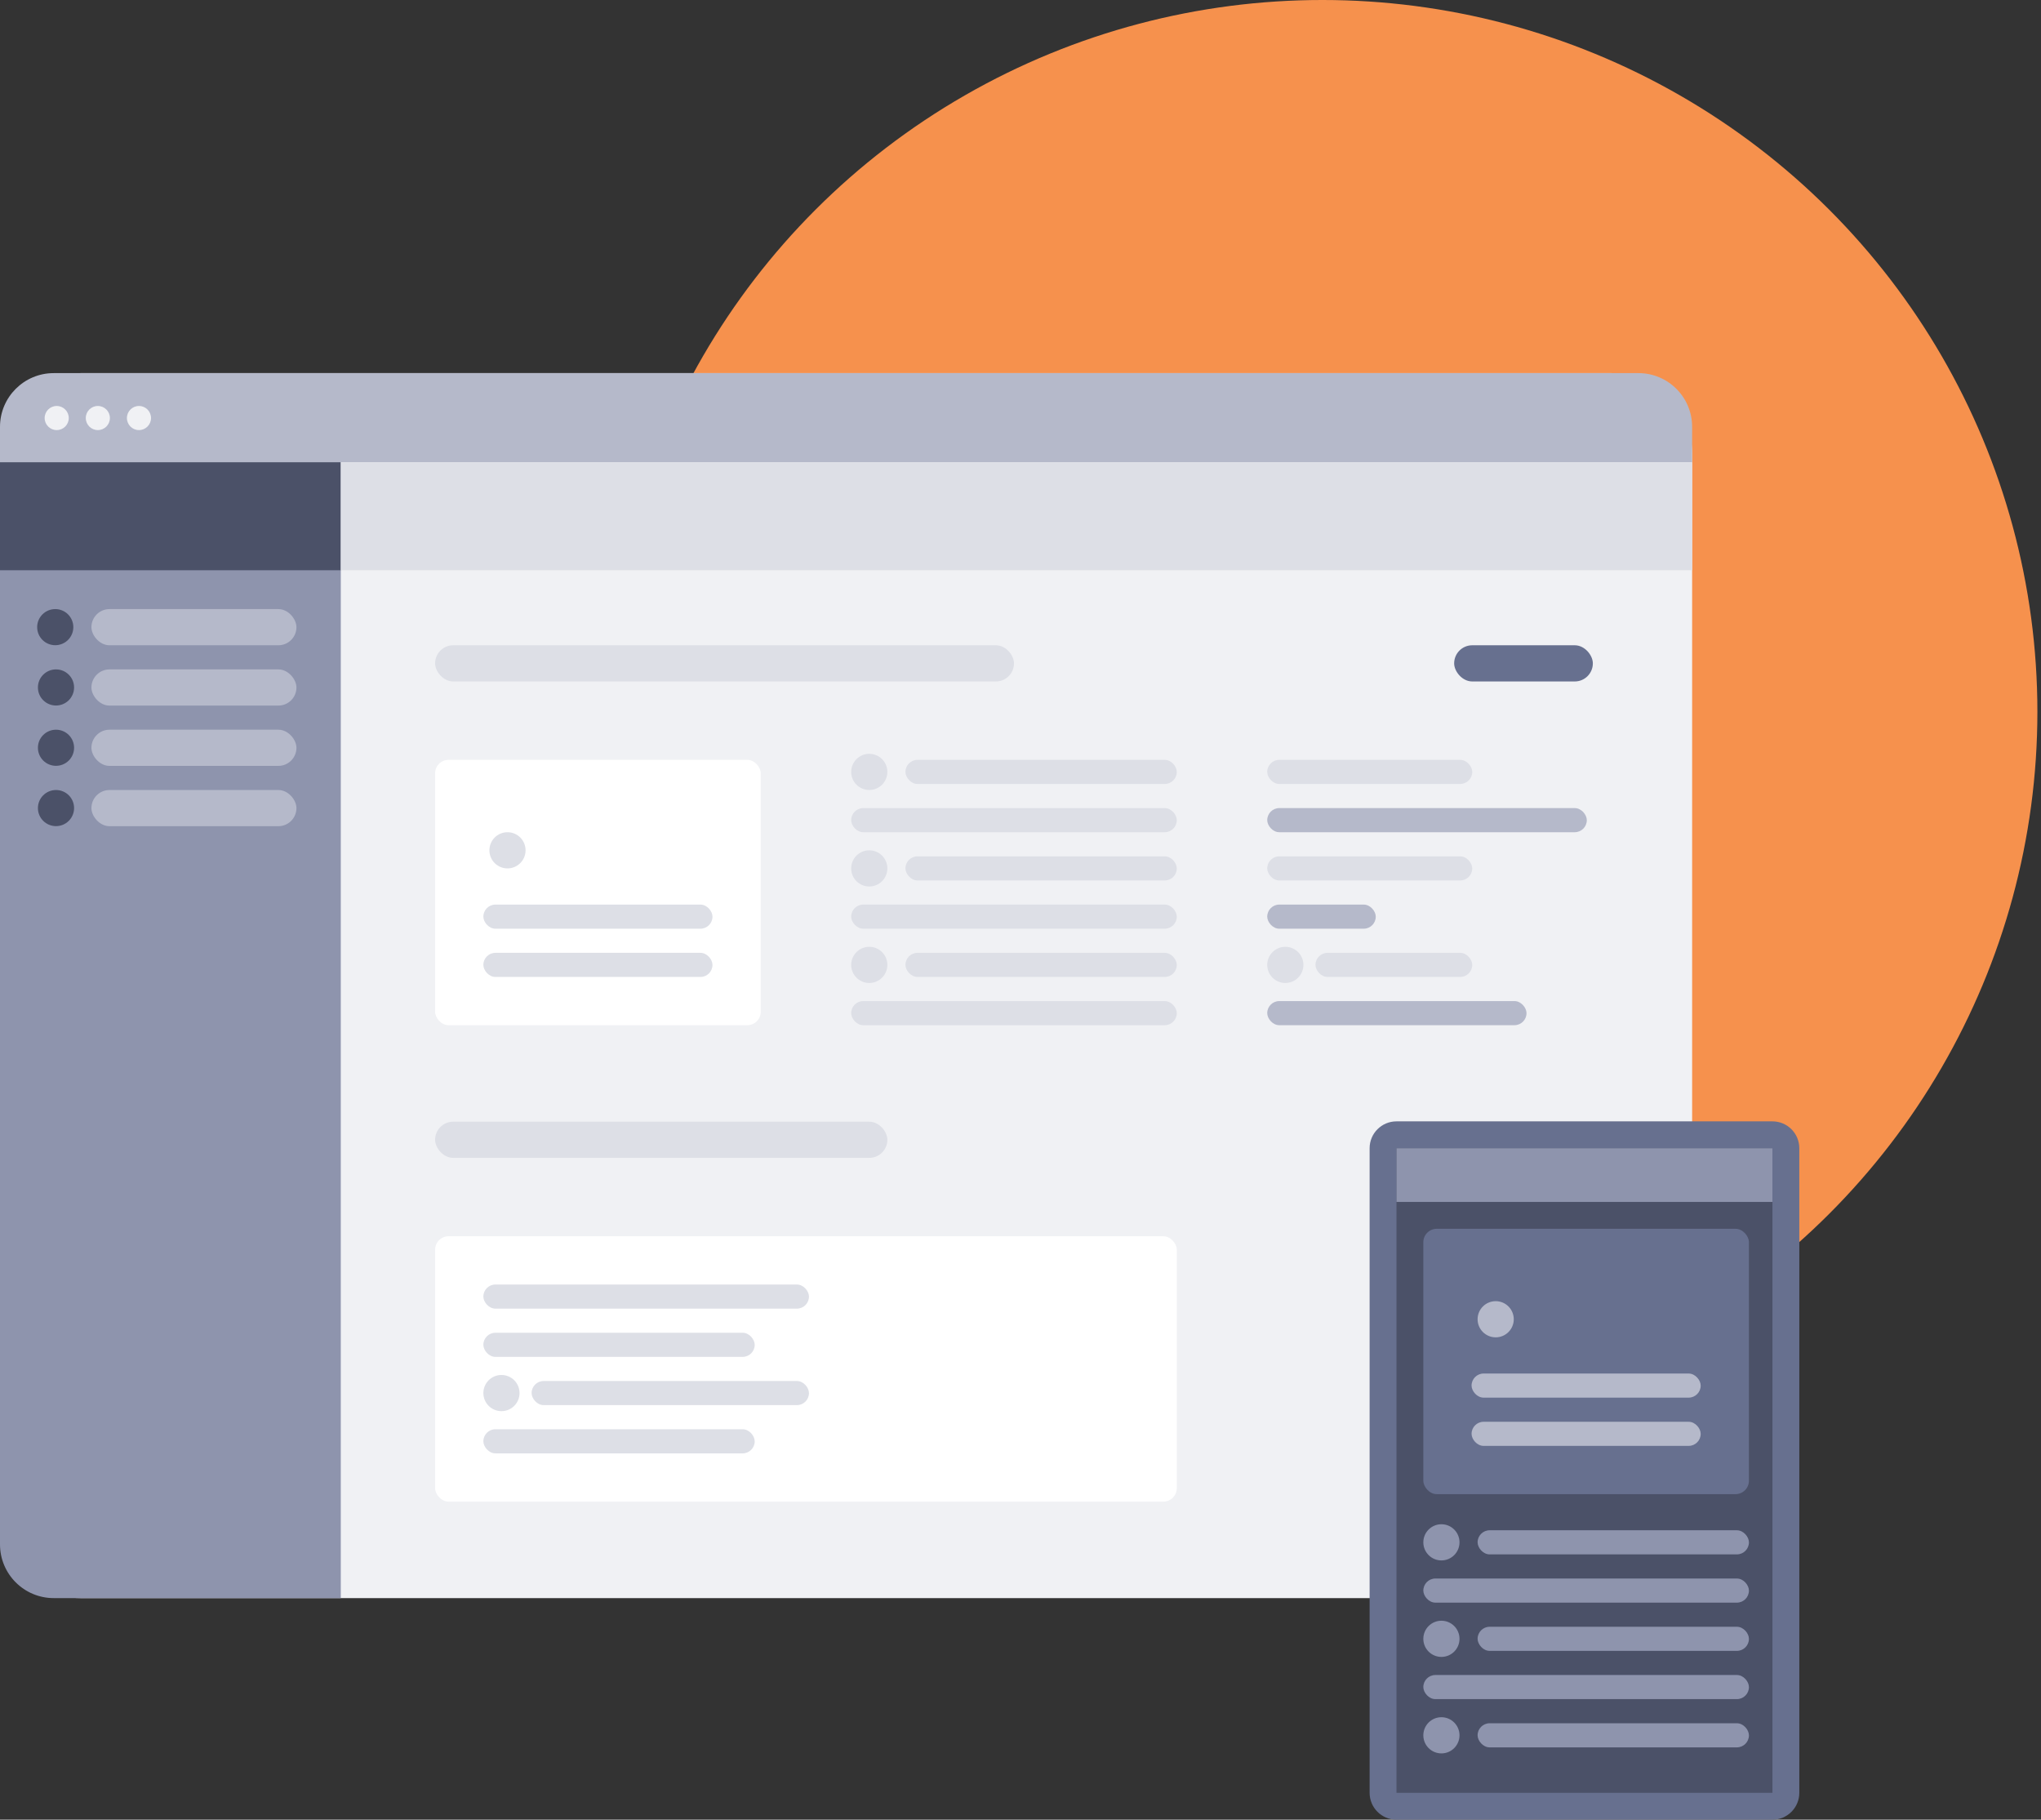<svg width="304" height="271" viewBox="0 0 304 271" fill="none" xmlns="http://www.w3.org/2000/svg">
<rect x="0" y="0" width="304" height="271" fill="#333333" stroke="none"/>
<ellipse cx="196.963" cy="106" rx="106.5" ry="106" fill="#F6914D"/>
<path d="M0 67.567C0 60.94 5.373 55.567 12 55.567H240.038C246.665 55.567 252.038 60.94 252.038 67.567V230C252.038 234.418 248.456 238 244.038 238H12C5.373 238 0 232.627 0 226V67.567Z" fill="#F0F1F4"/>
<path d="M0 63.567C0 59.149 3.582 55.567 8 55.567H244.038C248.456 55.567 252.038 59.149 252.038 63.567V68.848H0V63.567Z" fill="#B5B9CA"/>
<circle cx="8.447" cy="62.256" r="1.796" fill="#F0F1F4"/>
<circle cx="14.573" cy="62.256" r="1.796" fill="#F0F1F4"/>
<circle cx="20.699" cy="62.256" r="1.796" fill="#F0F1F4"/>
<path d="M0 68.848H50.758V238H8C3.582 238 0 234.418 0 230V68.848Z" fill="#8E94AD"/>
<rect y="68.848" width="50.758" height="16.076" fill="#4B5168"/>
<rect x="50.757" y="68.848" width="201.28" height="16.076" fill="#DDDFE6"/>
<rect x="13.618" y="90.709" width="30.536" height="5.389" rx="2.694" fill="#B5B9CA"/>
<rect x="13.618" y="99.691" width="30.536" height="5.389" rx="2.694" fill="#B5B9CA"/>
<rect x="13.618" y="108.672" width="30.536" height="5.389" rx="2.694" fill="#B5B9CA"/>
<rect x="13.618" y="117.653" width="30.536" height="5.389" rx="2.694" fill="#B5B9CA"/>
<ellipse cx="8.229" cy="93.399" rx="2.694" ry="2.69" fill="#4B5168"/>
<ellipse cx="8.341" cy="102.381" rx="2.694" ry="2.69" fill="#4B5168"/>
<ellipse cx="8.341" cy="111.362" rx="2.694" ry="2.69" fill="#4B5168"/>
<ellipse cx="8.341" cy="120.343" rx="2.694" ry="2.69" fill="#4B5168"/>
<rect x="64.81" y="96.098" width="86.219" height="5.389" rx="2.694" fill="#DDDFE6"/>
<rect x="64.81" y="167.049" width="67.359" height="5.389" rx="2.694" fill="#DDDFE6"/>
<rect x="216.592" y="96.098" width="20.657" height="5.389" rx="2.694" fill="#67708F"/>
<rect x="188.75" y="120.347" width="47.6" height="3.592" rx="1.796" fill="#B5B9CA"/>
<rect x="188.75" y="134.717" width="16.166" height="3.592" rx="1.796" fill="#B5B9CA"/>
<circle cx="129.475" cy="114.958" r="2.694" fill="#DDDFE6"/>
<circle cx="129.475" cy="129.328" r="2.694" fill="#DDDFE6"/>
<circle cx="129.475" cy="143.698" r="2.694" fill="#DDDFE6"/>
<circle cx="191.444" cy="143.698" r="2.694" fill="#DDDFE6"/>
<rect x="134.863" y="113.162" width="40.415" height="3.592" rx="1.796" fill="#DDDFE6"/>
<rect x="126.78" y="120.347" width="48.498" height="3.592" rx="1.796" fill="#DDDFE6"/>
<rect x="134.863" y="127.532" width="40.415" height="3.592" rx="1.796" fill="#DDDFE6"/>
<rect x="126.78" y="134.717" width="48.498" height="3.592" rx="1.796" fill="#DDDFE6"/>
<rect x="134.863" y="141.902" width="40.415" height="3.592" rx="1.796" fill="#DDDFE6"/>
<rect x="126.78" y="149.087" width="48.498" height="3.592" rx="1.796" fill="#DDDFE6"/>
<rect x="188.75" y="149.087" width="38.619" height="3.592" rx="1.796" fill="#B5B9CA"/>
<rect x="188.75" y="113.162" width="30.536" height="3.592" rx="1.796" fill="#DDDFE6"/>
<rect x="188.75" y="127.532" width="30.536" height="3.592" rx="1.796" fill="#DDDFE6"/>
<rect x="195.935" y="141.902" width="23.351" height="3.592" rx="1.796" fill="#DDDFE6"/>
<rect x="64.81" y="113.162" width="48.498" height="39.517" rx="2" fill="white"/>
<rect x="71.995" y="134.717" width="34.128" height="3.592" rx="1.796" fill="#DDDFE6"/>
<rect x="71.995" y="141.902" width="34.128" height="3.592" rx="1.796" fill="#DDDFE6"/>
<circle cx="75.588" cy="126.634" r="2.694" fill="#DDDFE6"/>
<rect x="64.81" y="184.113" width="110.468" height="39.517" rx="2" fill="white"/>
<rect x="112.41" y="216.445" width="40.415" height="3.592" rx="1.796" transform="rotate(-180 112.41 216.445)" fill="#DDDFE6"/>
<rect x="120.493" y="209.26" width="41.313" height="3.592" rx="1.796" transform="rotate(-180 120.493 209.26)" fill="#DDDFE6"/>
<rect x="112.41" y="202.075" width="40.415" height="3.592" rx="1.796" transform="rotate(-180 112.41 202.075)" fill="#DDDFE6"/>
<rect x="120.493" y="194.891" width="48.498" height="3.592" rx="1.796" transform="rotate(-180 120.493 194.891)" fill="#DDDFE6"/>
<circle cx="74.69" cy="207.464" r="2.694" fill="#DDDFE6"/>
<path d="M204 171C204 168.791 205.791 167 208 167H264C266.209 167 268 168.791 268 171V267C268 269.209 266.209 271 264 271H208C205.791 271 204 269.209 204 267V171Z" fill="#67708F"/>
<path d="M208 171H264V267H208V171Z" fill="#4B5168"/>
<path d="M208 171H264V179H208V171Z" fill="#8E94AD"/>
<circle cx="214.694" cy="229.694" r="2.694" fill="#8E94AD"/>
<circle cx="214.694" cy="244.064" r="2.694" fill="#8E94AD"/>
<circle cx="214.694" cy="258.434" r="2.694" fill="#8E94AD"/>
<rect x="220.083" y="227.898" width="40.415" height="3.592" rx="1.796" fill="#8E94AD"/>
<rect x="212" y="235.083" width="48.498" height="3.592" rx="1.796" fill="#8E94AD"/>
<rect x="220.083" y="242.268" width="40.415" height="3.592" rx="1.796" fill="#8E94AD"/>
<rect x="212" y="249.453" width="48.498" height="3.592" rx="1.796" fill="#8E94AD"/>
<rect x="220.083" y="256.638" width="40.415" height="3.592" rx="1.796" fill="#8E94AD"/>
<rect x="212" y="183" width="48.498" height="39.517" rx="2" fill="#67708F"/>
<rect x="219.185" y="204.555" width="34.128" height="3.592" rx="1.796" fill="#B5B9CA"/>
<rect x="219.185" y="211.74" width="34.128" height="3.592" rx="1.796" fill="#B5B9CA"/>
<circle cx="222.777" cy="196.472" r="2.694" fill="#B5B9CA"/>
</svg>
